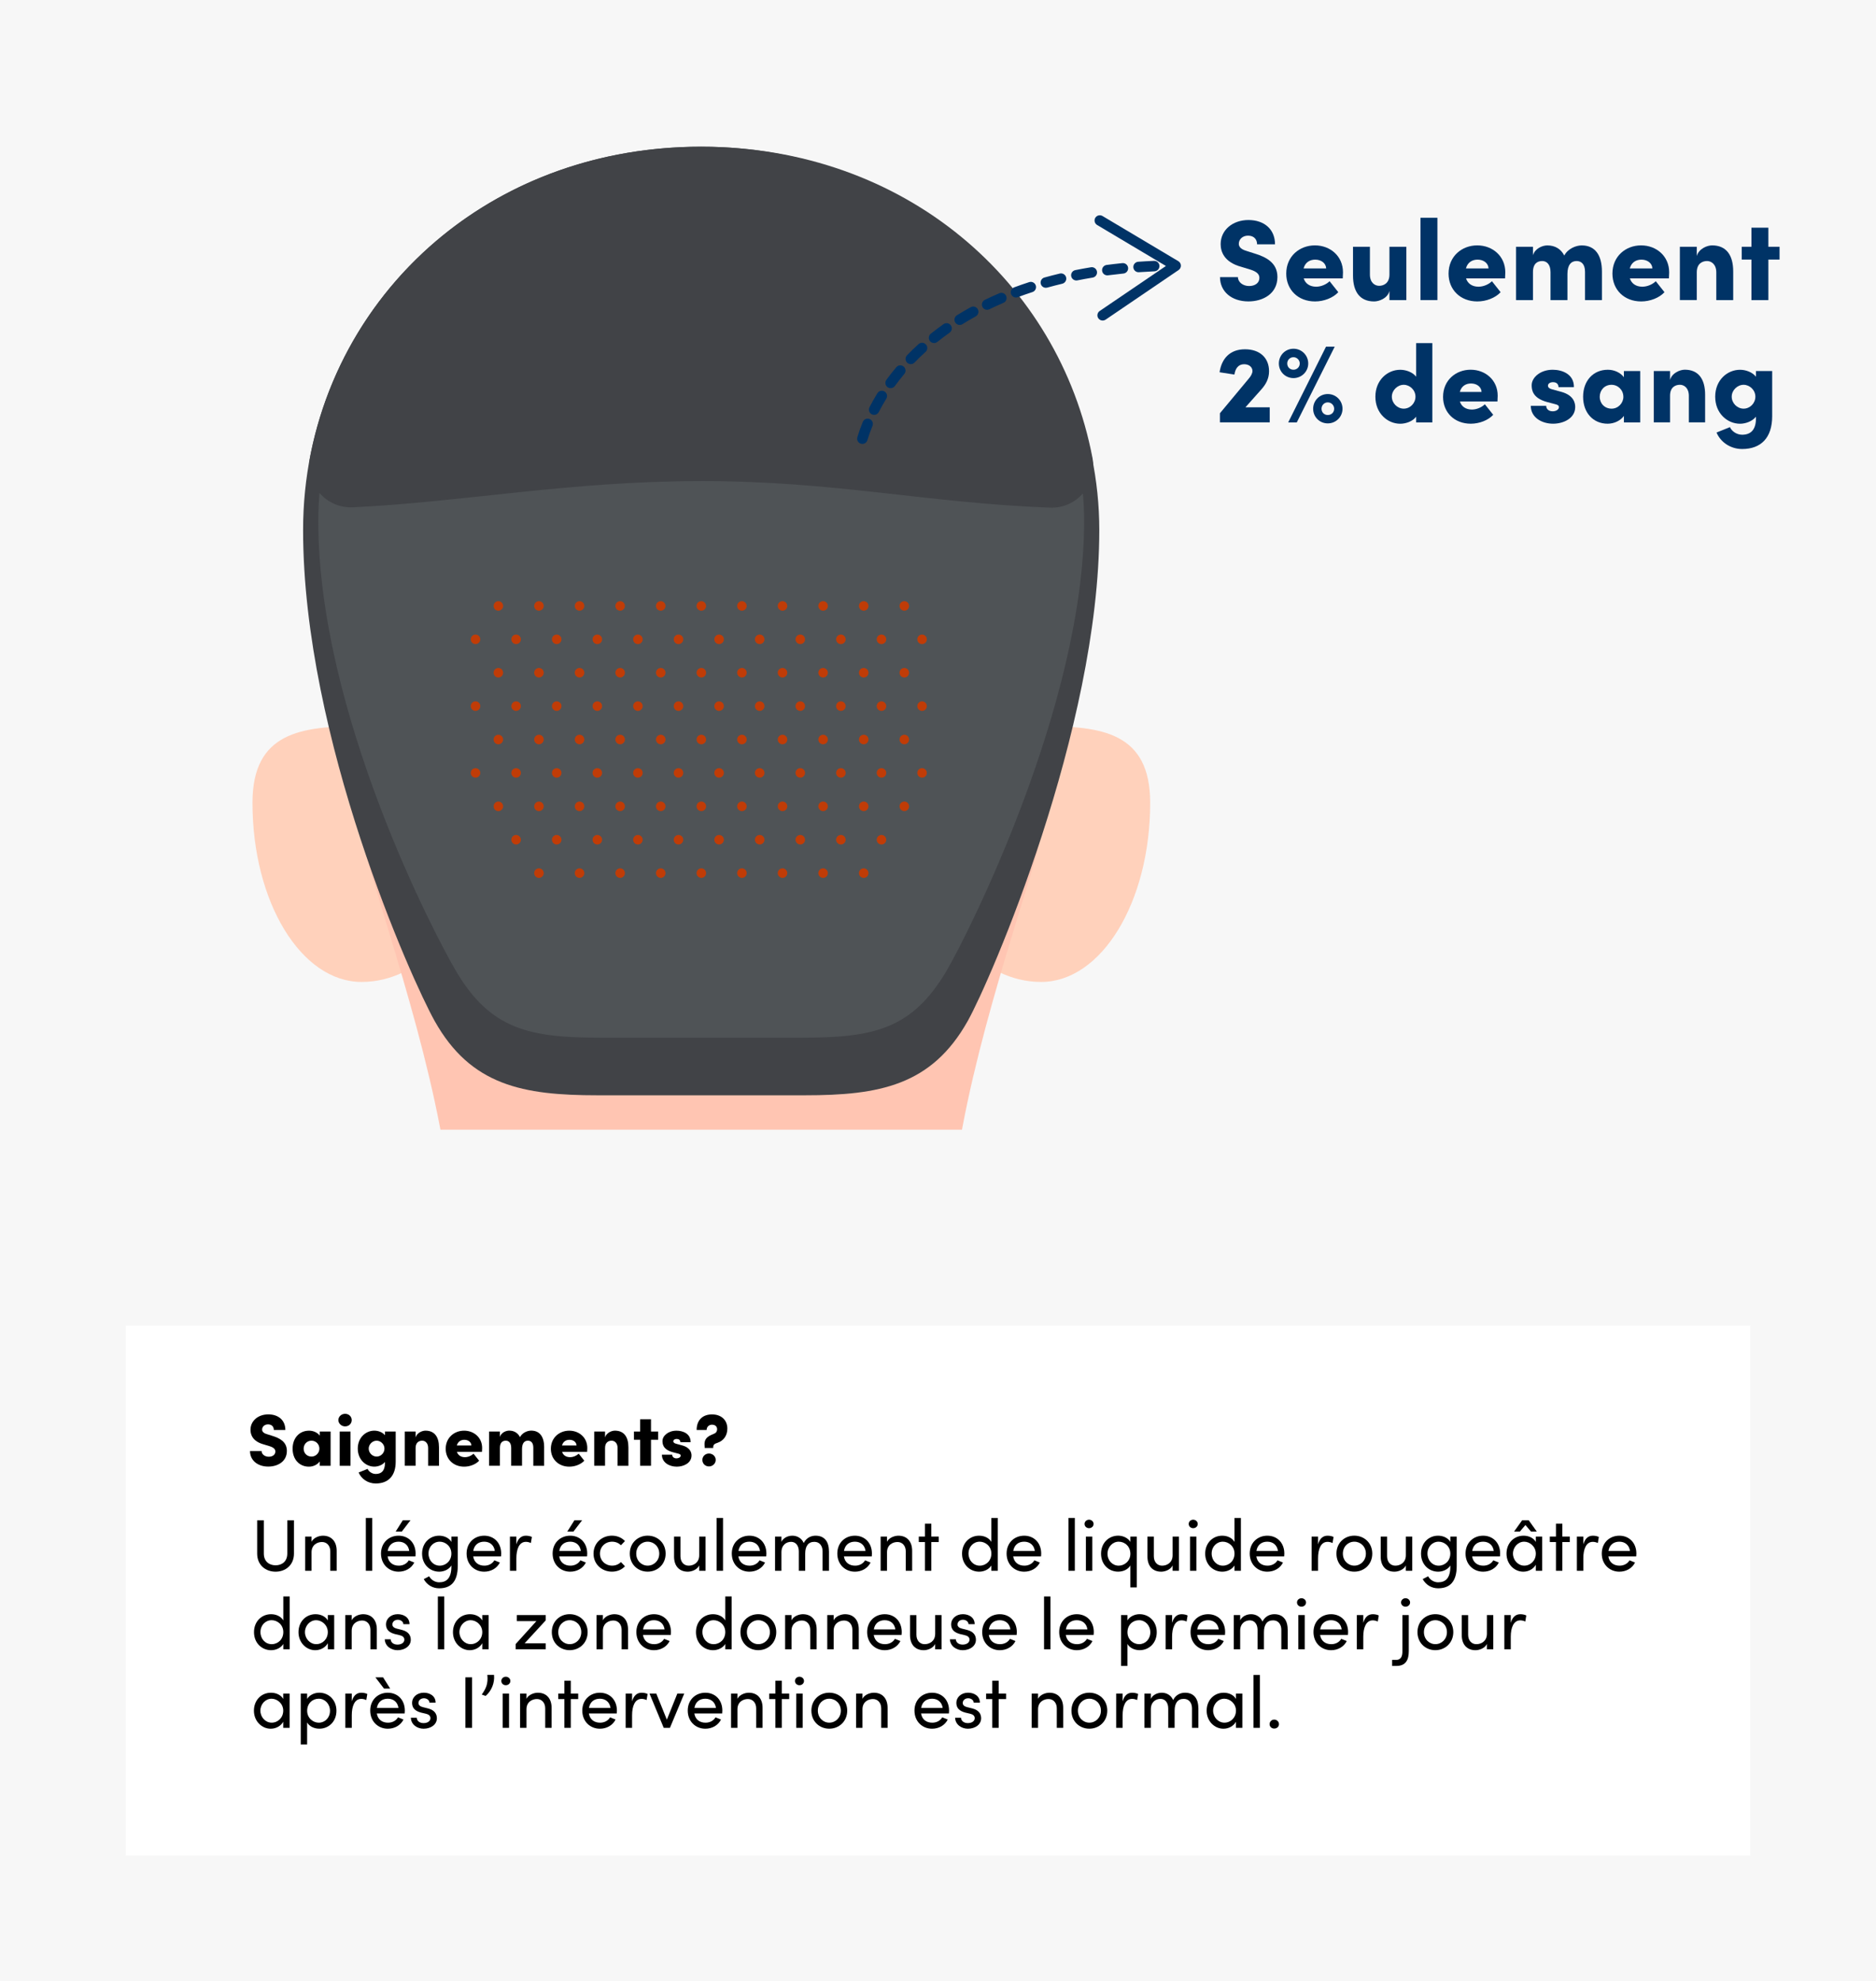 <?xml version="1.0" encoding="UTF-8"?>
<svg xmlns="http://www.w3.org/2000/svg" xmlns:xlink="http://www.w3.org/1999/xlink" id="Layer_2" data-name="Layer 2" viewBox="0 0 716.8 757.08">
  <defs>
    <style>
      .cls-1 {
        clip-path: url(#clippath);
      }

      .cls-2 {
        fill: none;
      }

      .cls-2, .cls-3, .cls-4, .cls-5, .cls-6, .cls-7, .cls-8, .cls-9, .cls-10, .cls-11, .cls-12 {
        stroke-width: 0px;
      }

      .cls-3 {
        fill: #f9bb8f;
      }

      .cls-4 {
        fill: #4f5356;
      }

      .cls-5 {
        fill: #ffc5b2;
      }

      .cls-13 {
        clip-path: url(#clippath-1);
      }

      .cls-6 {
        fill: #000;
      }

      .cls-7 {
        fill: #c03c07;
      }

      .cls-8 {
        fill: #ffd1bb;
      }

      .cls-9 {
        fill: #fff;
      }

      .cls-10 {
        fill: #036;
      }

      .cls-11 {
        fill: #f7f7f7;
      }

      .cls-12 {
        fill: #414347;
      }
    </style>
    <clipPath id="clippath">
      <rect class="cls-2" x="48.76" y="49.87" width="620.64" height="381.8"></rect>
    </clipPath>
    <clipPath id="clippath-1">
      <path class="cls-2" d="M335.59,223.41h-135.24c-14.85,0-26.7,14.21-26.07,31.23.76,20.58,3.77,39.4,9.15,56.37,5.85,18.44,21.03,30.8,38.13,30.8h92.81c17.1,0,32.28-12.36,38.13-30.8,5.38-16.97,8.39-35.79,9.15-56.37.63-17.02-11.22-31.23-26.07-31.23Z"></path>
    </clipPath>
  </defs>
  <g id="Layer_1-2" data-name="Layer 1">
    <rect class="cls-11" width="716.8" height="757.08"></rect>
    <g class="cls-1">
      <g>
        <path class="cls-8" d="M439.47,306.74c0,38.05-18.65,68.46-41.66,68.46s-41.66-21.88-41.66-48.87,18.65-48.87,41.66-48.87,41.66,2.29,41.66,29.28Z"></path>
        <path class="cls-8" d="M96.47,306.74c0,38.05,18.65,68.46,41.66,68.46,23.01,0,41.66-21.88,41.66-48.87s-18.65-48.87-41.66-48.87c-23.01,0-41.66,2.29-41.66,29.28Z"></path>
        <path class="cls-5" d="M409.33,176.84c-7.02-39.62-36.39-67.04-61.69-54.68-32.4,15.82-34.27,56.99-79.67,56.99h0c-45.4,0-48.68-45.46-79.66-56.99-26.78-9.96-54.67,15.06-61.69,54.68-1.85,10.42-2.07,21-1.17,31.51,0,0,4.47,84.91,16.09,124.24,11.62,39.33,31.51,98.11,31.51,143.36v29.61c0,21.45-14.27,40.27-34.92,46.07h0c77.01,57.51,182.67,57.51,259.68,0h0c-20.65-5.8-34.92-24.62-34.92-46.07v-29.61c0-45.25,19.46-104.03,31.41-143.36,11.95-39.33,16.19-124.24,16.19-124.24.9-10.51.68-21.09-1.17-31.51Z"></path>
        <path class="cls-12" d="M267.92,56.05c-88.53.03-152.11,66.71-152.11,146.48s41.71,172.31,50.24,187.54c13.85,24.74,33.85,28.44,62.2,28.44h79.34c28.35,0,48.35-3.71,62.2-28.44,8.53-15.23,50.24-111.22,50.24-187.54s-63.58-146.45-152.11-146.48Z"></path>
        <path class="cls-4" d="M267.92,65.04c-85.15.02-146.3,61.09-146.3,134.14s44.34,157.8,52.54,171.74c13.33,22.65,28.34,25.59,55.61,25.59h76.31c27.27,0,42.28-2.94,55.61-25.59,8.2-13.95,52.54-101.86,52.54-171.74s-61.15-134.12-146.3-134.14Z"></path>
        <path class="cls-12" d="M267.97,183.81c51.27,0,85.43,8.32,133.21,10.17,10.3.4,18.16-8.94,16.23-19.06-12.76-66.96-71.42-118.84-149.49-118.86-78.02.02-136.65,51.83-149.47,118.73-1.96,10.22,6.07,19.55,16.46,19.05,42.4-2.04,82.73-10.02,133.06-10.02Z"></path>
        <path class="cls-3" d="M254.95,173.99c-.13-.14-.25-.27-.38-.4l.14.14c.09.08.17.17.25.27Z"></path>
        <g class="cls-13">
          <g>
            <g>
              <circle class="cls-7" cx="352.31" cy="244.29" r="1.82"></circle>
              <circle class="cls-7" cx="336.8" cy="244.29" r="1.82"></circle>
              <circle class="cls-7" cx="321.29" cy="244.29" r="1.82"></circle>
              <circle class="cls-7" cx="305.78" cy="244.29" r="1.82"></circle>
              <circle class="cls-7" cx="290.27" cy="244.29" r="1.82"></circle>
              <circle class="cls-7" cx="274.76" cy="244.29" r="1.82"></circle>
              <circle class="cls-7" cx="259.25" cy="244.29" r="1.82"></circle>
              <circle class="cls-7" cx="243.74" cy="244.29" r="1.82"></circle>
              <circle class="cls-7" cx="228.23" cy="244.29" r="1.82"></circle>
              <circle class="cls-7" cx="212.71" cy="244.29" r="1.82"></circle>
              <circle class="cls-7" cx="197.2" cy="244.29" r="1.82"></circle>
              <circle class="cls-7" cx="181.69" cy="244.29" r="1.82"></circle>
            </g>
            <g>
              <circle class="cls-7" cx="345.53" cy="257.05" r="1.82"></circle>
              <circle class="cls-7" cx="330.02" cy="257.05" r="1.82"></circle>
              <circle class="cls-7" cx="314.5" cy="257.05" r="1.82"></circle>
              <circle class="cls-7" cx="298.99" cy="257.05" r="1.82"></circle>
              <circle class="cls-7" cx="283.48" cy="257.05" r="1.82"></circle>
              <circle class="cls-7" cx="267.97" cy="257.05" r="1.82"></circle>
              <circle class="cls-7" cx="252.46" cy="257.05" r="1.82"></circle>
              <circle class="cls-7" cx="236.95" cy="257.05" r="1.82"></circle>
              <circle class="cls-7" cx="221.44" cy="257.05" r="1.82"></circle>
              <circle class="cls-7" cx="205.93" cy="257.05" r="1.82"></circle>
              <circle class="cls-7" cx="190.42" cy="257.05" r="1.82"></circle>
            </g>
            <g>
              <circle class="cls-7" cx="345.53" cy="231.53" r="1.82"></circle>
              <circle class="cls-7" cx="330.02" cy="231.53" r="1.82"></circle>
              <circle class="cls-7" cx="314.5" cy="231.53" r="1.82"></circle>
              <circle class="cls-7" cx="298.99" cy="231.53" r="1.82"></circle>
              <circle class="cls-7" cx="283.48" cy="231.53" r="1.82"></circle>
              <circle class="cls-7" cx="267.97" cy="231.53" r="1.82"></circle>
              <circle class="cls-7" cx="252.46" cy="231.53" r="1.82"></circle>
              <circle class="cls-7" cx="236.95" cy="231.53" r="1.82"></circle>
              <circle class="cls-7" cx="221.44" cy="231.53" r="1.82"></circle>
              <circle class="cls-7" cx="205.93" cy="231.53" r="1.82"></circle>
              <circle class="cls-7" cx="190.42" cy="231.53" r="1.82"></circle>
            </g>
            <g>
              <circle class="cls-7" cx="352.31" cy="269.81" r="1.82"></circle>
              <circle class="cls-7" cx="336.8" cy="269.81" r="1.82"></circle>
              <circle class="cls-7" cx="321.29" cy="269.81" r="1.82"></circle>
              <circle class="cls-7" cx="305.78" cy="269.81" r="1.82"></circle>
              <circle class="cls-7" cx="290.27" cy="269.81" r="1.82"></circle>
              <circle class="cls-7" cx="274.76" cy="269.81" r="1.82"></circle>
              <circle class="cls-7" cx="259.25" cy="269.81" r="1.82"></circle>
              <circle class="cls-7" cx="243.74" cy="269.81" r="1.82"></circle>
              <circle class="cls-7" cx="228.23" cy="269.81" r="1.82"></circle>
              <circle class="cls-7" cx="212.71" cy="269.81" r="1.82"></circle>
              <circle class="cls-7" cx="197.2" cy="269.81" r="1.82"></circle>
              <circle class="cls-7" cx="181.69" cy="269.81" r="1.82"></circle>
            </g>
            <g>
              <circle class="cls-7" cx="345.53" cy="282.57" r="1.82"></circle>
              <circle class="cls-7" cx="330.02" cy="282.57" r="1.82"></circle>
              <circle class="cls-7" cx="314.5" cy="282.57" r="1.82"></circle>
              <circle class="cls-7" cx="298.99" cy="282.57" r="1.82"></circle>
              <circle class="cls-7" cx="283.48" cy="282.57" r="1.82"></circle>
              <circle class="cls-7" cx="267.97" cy="282.57" r="1.82"></circle>
              <circle class="cls-7" cx="252.46" cy="282.57" r="1.82"></circle>
              <circle class="cls-7" cx="236.95" cy="282.57" r="1.82"></circle>
              <circle class="cls-7" cx="221.44" cy="282.57" r="1.82"></circle>
              <circle class="cls-7" cx="205.93" cy="282.57" r="1.82"></circle>
              <circle class="cls-7" cx="190.42" cy="282.57" r="1.82"></circle>
            </g>
            <g>
              <circle class="cls-7" cx="352.31" cy="295.33" r="1.82"></circle>
              <circle class="cls-7" cx="336.8" cy="295.33" r="1.82"></circle>
              <circle class="cls-7" cx="321.29" cy="295.33" r="1.82"></circle>
              <circle class="cls-7" cx="305.78" cy="295.33" r="1.82"></circle>
              <circle class="cls-7" cx="290.27" cy="295.33" r="1.82"></circle>
              <circle class="cls-7" cx="274.76" cy="295.33" r="1.82"></circle>
              <circle class="cls-7" cx="259.25" cy="295.33" r="1.82"></circle>
              <circle class="cls-7" cx="243.74" cy="295.33" r="1.82"></circle>
              <circle class="cls-7" cx="228.23" cy="295.33" r="1.82"></circle>
              <circle class="cls-7" cx="212.71" cy="295.33" r="1.82"></circle>
              <circle class="cls-7" cx="197.2" cy="295.33" r="1.82"></circle>
              <circle class="cls-7" cx="181.69" cy="295.33" r="1.82"></circle>
            </g>
            <g>
              <circle class="cls-7" cx="345.53" cy="308.1" r="1.82"></circle>
              <circle class="cls-7" cx="330.02" cy="308.1" r="1.82"></circle>
              <circle class="cls-7" cx="314.5" cy="308.1" r="1.82"></circle>
              <circle class="cls-7" cx="298.99" cy="308.1" r="1.82"></circle>
              <circle class="cls-7" cx="283.48" cy="308.1" r="1.82"></circle>
              <circle class="cls-7" cx="267.97" cy="308.1" r="1.82"></circle>
              <circle class="cls-7" cx="252.46" cy="308.1" r="1.82"></circle>
              <circle class="cls-7" cx="236.95" cy="308.1" r="1.82"></circle>
              <circle class="cls-7" cx="221.44" cy="308.1" r="1.82"></circle>
              <circle class="cls-7" cx="205.93" cy="308.1" r="1.82"></circle>
              <circle class="cls-7" cx="190.42" cy="308.1" r="1.82"></circle>
            </g>
            <g>
              <circle class="cls-7" cx="352.31" cy="320.86" r="1.82"></circle>
              <circle class="cls-7" cx="336.8" cy="320.86" r="1.82"></circle>
              <circle class="cls-7" cx="321.29" cy="320.86" r="1.82"></circle>
              <circle class="cls-7" cx="305.78" cy="320.86" r="1.82"></circle>
              <circle class="cls-7" cx="290.27" cy="320.86" r="1.82"></circle>
              <circle class="cls-7" cx="274.76" cy="320.86" r="1.82"></circle>
              <circle class="cls-7" cx="259.25" cy="320.86" r="1.82"></circle>
              <circle class="cls-7" cx="243.74" cy="320.86" r="1.82"></circle>
              <circle class="cls-7" cx="228.23" cy="320.86" r="1.82"></circle>
              <circle class="cls-7" cx="212.71" cy="320.86" r="1.82"></circle>
              <circle class="cls-7" cx="197.2" cy="320.86" r="1.82"></circle>
              <circle class="cls-7" cx="181.69" cy="320.86" r="1.82"></circle>
            </g>
            <g>
              <circle class="cls-7" cx="345.53" cy="333.62" r="1.82"></circle>
              <circle class="cls-7" cx="330.02" cy="333.62" r="1.82"></circle>
              <circle class="cls-7" cx="314.5" cy="333.62" r="1.82"></circle>
              <circle class="cls-7" cx="298.99" cy="333.62" r="1.82"></circle>
              <circle class="cls-7" cx="283.48" cy="333.62" r="1.82"></circle>
              <circle class="cls-7" cx="267.97" cy="333.62" r="1.82"></circle>
              <circle class="cls-7" cx="252.46" cy="333.62" r="1.82"></circle>
              <circle class="cls-7" cx="236.95" cy="333.62" r="1.82"></circle>
              <circle class="cls-7" cx="221.44" cy="333.62" r="1.82"></circle>
              <circle class="cls-7" cx="205.93" cy="333.62" r="1.82"></circle>
              <circle class="cls-7" cx="190.42" cy="333.62" r="1.82"></circle>
            </g>
          </g>
        </g>
      </g>
    </g>
    <rect class="cls-9" x="48.08" y="506.48" width="620.64" height="202.52"></rect>
    <g>
      <path class="cls-6" d="M95.55,554.44h4.4c0,1.23,1.23,2.18,2.74,2.18,1.43,0,2.52-.73,2.52-1.99,0-.76-.42-1.46-2.13-2.02l-2.3-.7c-4.26-1.15-5.07-3.75-5.07-5.57,0-3.47,2.97-5.91,6.8-5.91s6.52,2.21,6.52,5.96h-4.4c0-1.15-.7-2.13-2.21-2.13-1.37,0-2.27.92-2.27,1.99,0,.39.11,1.26,1.9,1.76l2.02.64c2.74.84,5.54,2.24,5.54,5.74,0,4.14-3.58,5.99-7.11,5.99-4.12,0-6.97-2.41-6.97-5.96Z"></path>
      <path class="cls-6" d="M122.18,546.99h4.14v13.08h-4.14v-1.65c-.9,1.23-2.49,1.99-4.14,1.99-3.67,0-6.24-2.77-6.24-6.86s2.58-6.89,6.3-6.89c1.6,0,3.19.7,4.09,1.9v-1.57ZM122.04,553.54c0-1.71-1.34-3.05-3.02-3.05-1.76,0-3,1.37-3,3.05s1.23,3.02,3.02,3.02c1.68,0,3-1.43,3-3.02Z"></path>
      <path class="cls-6" d="M129.29,542.62c0-1.37,1.18-2.41,2.58-2.41s2.52,1.04,2.52,2.41-1.12,2.41-2.52,2.41-2.58-1.09-2.58-2.41ZM129.79,560.07v-13.08h4.14v13.08h-4.14Z"></path>
      <path class="cls-6" d="M147.07,546.99h4.12v11.51c0,5.54-2.91,8.34-7.64,8.34-2.97,0-5.49-1.74-6.52-4.2l3.42-1.37c.48,1.06,1.74,1.93,3.11,1.93,2.16,0,3.53-1.2,3.53-4.2v-.39c-.98,1.23-2.72,1.79-4.06,1.79-3.25,0-6.33-2.66-6.33-6.89s3.08-6.86,6.33-6.86c1.34,0,3.08.53,4.06,1.76v-1.43ZM146.9,553.51c0-1.68-1.43-3.02-3-3.02s-3.02,1.37-3.02,3.02,1.4,3.05,3.02,3.05,3-1.37,3-3.05Z"></path>
      <path class="cls-6" d="M167.73,553.04v7.03h-4.14v-6.78c0-2.02-1.23-2.8-2.27-2.8-1.12,0-2.52.59-2.52,2.77v6.8h-4.14v-13.08h4.14v2.27c.5-1.79,2.55-2.6,3.75-2.6,3.47,0,5.18,2.38,5.18,6.38Z"></path>
      <path class="cls-6" d="M184.17,554.75h-9.58c.39,1.26,1.48,2.04,3.05,2.04,1.23,0,2.49-.56,3.3-1.34l2.13,2.69c-1.29,1.4-3.53,2.27-5.71,2.27-4.14,0-7.06-2.86-7.06-6.83,0-4.26,3.28-6.92,7.03-6.92s6.89,2.63,6.89,6.61c0,.36-.03.84-.06,1.48ZM180.11,552.31c-.06-1.29-1.2-2.16-2.69-2.16-1.23,0-2.44.59-2.86,2.16h5.54Z"></path>
      <path class="cls-6" d="M207.91,553.04v7.03h-4.14v-6.92c0-2.02-1.01-2.66-2.07-2.66-1.29,0-2.24.9-2.24,3.19v6.38h-4.14v-6.83c0-2.02-1.01-2.74-2.04-2.74-1.12,0-2.27.56-2.27,2.74v6.83h-4.14v-13.08h4.14v2.07c.5-1.65,2.3-2.41,3.53-2.41,1.93,0,3.36.92,4.14,2.49.9-1.74,2.91-2.49,4.28-2.49,3.28,0,4.96,2.38,4.96,6.38Z"></path>
      <path class="cls-6" d="M224.35,554.75h-9.58c.39,1.26,1.48,2.04,3.05,2.04,1.23,0,2.49-.56,3.3-1.34l2.13,2.69c-1.29,1.4-3.53,2.27-5.71,2.27-4.14,0-7.06-2.86-7.06-6.83,0-4.26,3.28-6.92,7.03-6.92s6.89,2.63,6.89,6.61c0,.36-.03.84-.06,1.48ZM220.29,552.31c-.06-1.29-1.2-2.16-2.69-2.16-1.23,0-2.44.59-2.86,2.16h5.54Z"></path>
      <path class="cls-6" d="M240.11,553.04v7.03h-4.14v-6.78c0-2.02-1.23-2.8-2.27-2.8-1.12,0-2.52.59-2.52,2.77v6.8h-4.14v-13.08h4.14v2.27c.5-1.79,2.55-2.6,3.75-2.6,3.47,0,5.18,2.38,5.18,6.38Z"></path>
      <path class="cls-6" d="M251.48,546.99v3.14h-2.74v9.94h-4.14v-9.94h-2.38v-3.14h2.38v-4.68h4.14v4.68h2.74Z"></path>
      <path class="cls-6" d="M252.91,555.84h3.92c0,.64.48,1.4,1.65,1.4.87,0,1.6-.45,1.6-1.06,0-.42-.31-.62-1.29-.84l-1.71-.45c-3.84-1.04-3.95-3.22-3.95-4.31,0-1.93,2.18-3.92,5.35-3.92,2.46,0,5.46,1.15,5.4,4.42h-3.92c0-.84-.59-1.26-1.4-1.26-.7,0-1.29.34-1.29.9,0,.5.45.78,1.12.95l2.27.62c3.28.9,3.56,2.97,3.56,3.86,0,2.88-3,4.26-5.63,4.26-2.91,0-5.68-1.6-5.68-4.56Z"></path>
      <path class="cls-6" d="M269.26,553.26v-.36c-.25-1.99,0-3.56,2.58-4.65l1.04-.45c.95-.36,1.12-1.2,1.12-1.68,0-1.12-.81-1.74-1.99-1.74-1.04,0-2.02.78-2.02,2.02h-3.81c0-3.95,2.46-5.96,5.88-5.96s5.85,2.07,5.85,5.43c0,2.72-1.48,4.62-3.64,5.38-1.04.36-1.76.62-1.76,1.68v.34h-3.25ZM268.37,557.83c0-1.4,1.15-2.44,2.52-2.44s2.58,1.04,2.58,2.44-1.18,2.49-2.58,2.49-2.52-1.04-2.52-2.49Z"></path>
    </g>
    <g>
      <path class="cls-10" d="M466.15,105.89h6.85c0,1.92,1.92,3.4,4.27,3.4,2.23,0,3.93-1.13,3.93-3.1,0-1.18-.65-2.27-3.32-3.14l-3.58-1.09c-6.63-1.79-7.9-5.85-7.9-8.68,0-5.41,4.62-9.21,10.6-9.21s10.17,3.45,10.17,9.29h-6.85c0-1.79-1.09-3.32-3.45-3.32-2.14,0-3.53,1.44-3.53,3.1,0,.61.17,1.96,2.97,2.75l3.14,1c4.28,1.31,8.64,3.49,8.64,8.94,0,6.46-5.58,9.34-11.08,9.34-6.41,0-10.86-3.75-10.86-9.29Z"></path>
      <path class="cls-10" d="M513.05,106.37h-14.92c.61,1.96,2.31,3.18,4.75,3.18,1.92,0,3.88-.87,5.15-2.09l3.32,4.19c-2.01,2.18-5.5,3.53-8.9,3.53-6.46,0-10.99-4.45-10.99-10.64,0-6.63,5.1-10.78,10.95-10.78s10.73,4.1,10.73,10.3c0,.57-.04,1.31-.09,2.31ZM506.72,102.57c-.09-2.01-1.88-3.36-4.19-3.36-1.92,0-3.8.92-4.45,3.36h8.64Z"></path>
      <path class="cls-10" d="M530.89,94.29h6.46v20.37h-6.46v-3.49c-.7,2.84-3.97,4.01-5.85,4.01-5.41,0-8.07-3.66-8.07-9.9v-10.99h6.46v10.6c0,3.14,1.88,4.32,3.53,4.32s3.93-.92,3.93-4.32v-10.6Z"></path>
      <path class="cls-10" d="M542.76,114.66v-31.45h6.46v31.45h-6.46Z"></path>
      <path class="cls-10" d="M575.08,106.37h-14.92c.61,1.96,2.31,3.18,4.75,3.18,1.92,0,3.88-.87,5.15-2.09l3.31,4.19c-2.01,2.18-5.5,3.53-8.9,3.53-6.46,0-10.99-4.45-10.99-10.64,0-6.63,5.1-10.78,10.95-10.78s10.73,4.1,10.73,10.3c0,.57-.04,1.31-.09,2.31ZM568.76,102.57c-.09-2.01-1.88-3.36-4.19-3.36-1.92,0-3.8.92-4.45,3.36h8.64Z"></path>
      <path class="cls-10" d="M612.08,103.71v10.95h-6.46v-10.78c0-3.14-1.57-4.14-3.23-4.14-2.01,0-3.49,1.4-3.49,4.97v9.95h-6.46v-10.64c0-3.14-1.57-4.28-3.18-4.28-1.74,0-3.53.87-3.53,4.28v10.64h-6.46v-20.37h6.46v3.23c.79-2.57,3.58-3.75,5.5-3.75,3.01,0,5.24,1.44,6.46,3.88,1.4-2.7,4.54-3.88,6.67-3.88,5.1,0,7.72,3.71,7.72,9.95Z"></path>
      <path class="cls-10" d="M637.68,106.37h-14.92c.61,1.96,2.31,3.18,4.75,3.18,1.92,0,3.88-.87,5.15-2.09l3.32,4.19c-2.01,2.18-5.5,3.53-8.9,3.53-6.46,0-10.99-4.45-10.99-10.64,0-6.63,5.1-10.78,10.95-10.78s10.73,4.1,10.73,10.3c0,.57-.04,1.31-.09,2.31ZM631.36,102.57c-.09-2.01-1.88-3.36-4.19-3.36-1.92,0-3.79.92-4.45,3.36h8.64Z"></path>
      <path class="cls-10" d="M662.24,103.71v10.95h-6.46v-10.56c0-3.14-1.92-4.36-3.53-4.36-1.75,0-3.93.92-3.93,4.32v10.6h-6.46v-20.37h6.46v3.53c.79-2.79,3.97-4.06,5.85-4.06,5.41,0,8.07,3.71,8.07,9.95Z"></path>
      <path class="cls-10" d="M679.95,94.29v4.89h-4.28v15.49h-6.46v-15.49h-3.71v-4.89h3.71v-7.29h6.46v7.29h4.28Z"></path>
      <path class="cls-10" d="M475.87,155.64h9.28v5.75h-19.03v-3.49l10.92-13.11c.97-1.09,1.51-2.18,1.51-3.02,0-1.51-1.3-2.6-3.19-2.6-2.18,0-3.36,1.6-3.7,3.95l-5.67-.88c.76-5.17,3.91-8.78,9.7-8.78s9.2,3.36,9.2,8.4c0,2.81-1.22,5-2.94,6.93l-6.09,6.85Z"></path>
      <path class="cls-10" d="M488.64,138.88c0-3.11,2.44-5.63,5.59-5.63s5.63,2.52,5.63,5.63-2.52,5.59-5.63,5.59-5.59-2.44-5.59-5.59ZM496.62,138.88c0-1.3-1.09-2.39-2.39-2.39-1.39,0-2.39,1.09-2.39,2.39,0,1.39,1.01,2.39,2.39,2.39,1.3,0,2.39-1.01,2.39-2.39ZM492.21,161.4l14.45-28.94h3.32l-14.49,28.94h-3.28ZM501.74,156.19c0-3.11,2.44-5.63,5.59-5.63s5.63,2.52,5.63,5.63-2.52,5.59-5.63,5.59-5.59-2.44-5.59-5.59ZM509.77,156.19c0-1.34-1.09-2.44-2.44-2.44s-2.39,1.09-2.39,2.44,1.01,2.39,2.39,2.39,2.44-1.01,2.44-2.39Z"></path>
      <path class="cls-10" d="M541.1,131.11h6.18v30.29h-6.18v-2.18c-1.43,1.89-4.07,2.69-6.09,2.69-4.87,0-9.49-3.99-9.49-10.33s4.62-10.29,9.49-10.29c2.02,0,4.66.8,6.09,2.65v-12.81ZM540.84,151.57c0-2.52-2.14-4.54-4.49-4.54s-4.54,2.06-4.54,4.54,2.1,4.58,4.54,4.58,4.49-2.06,4.49-4.58Z"></path>
      <path class="cls-10" d="M572.18,153.42h-14.37c.59,1.89,2.23,3.07,4.58,3.07,1.85,0,3.74-.84,4.96-2.02l3.19,4.03c-1.93,2.1-5.29,3.4-8.57,3.4-6.22,0-10.59-4.28-10.59-10.25,0-6.39,4.92-10.38,10.54-10.38s10.33,3.95,10.33,9.91c0,.55-.04,1.26-.08,2.23ZM566.09,149.76c-.08-1.93-1.81-3.23-4.03-3.23-1.85,0-3.65.88-4.28,3.23h8.32Z"></path>
      <path class="cls-10" d="M584.9,155.06h5.88c0,.97.71,2.1,2.48,2.1,1.3,0,2.39-.67,2.39-1.6,0-.63-.46-.92-1.93-1.26l-2.56-.67c-5.75-1.55-5.92-4.83-5.92-6.47,0-2.9,3.28-5.88,8.02-5.88,3.7,0,8.19,1.72,8.11,6.64h-5.88c0-1.26-.88-1.89-2.1-1.89-1.05,0-1.93.5-1.93,1.34,0,.76.67,1.18,1.68,1.43l3.4.92c4.92,1.34,5.33,4.45,5.33,5.8,0,4.33-4.5,6.38-8.44,6.38-4.37,0-8.53-2.39-8.53-6.85Z"></path>
      <path class="cls-10" d="M620.48,141.78h6.22v19.62h-6.22v-2.48c-1.34,1.85-3.74,2.98-6.22,2.98-5.5,0-9.37-4.16-9.37-10.29s3.87-10.33,9.45-10.33c2.39,0,4.79,1.05,6.13,2.86v-2.35ZM620.27,151.61c0-2.56-2.02-4.58-4.54-4.58-2.65,0-4.49,2.06-4.49,4.58s1.85,4.54,4.54,4.54c2.52,0,4.5-2.14,4.5-4.54Z"></path>
      <path class="cls-10" d="M651.51,150.85v10.54h-6.22v-10.17c0-3.02-1.85-4.2-3.4-4.2-1.68,0-3.78.88-3.78,4.16v10.21h-6.22v-19.62h6.22v3.4c.76-2.69,3.82-3.91,5.63-3.91,5.21,0,7.77,3.57,7.77,9.58Z"></path>
      <path class="cls-10" d="M670.96,141.78h6.17v17.27c0,8.32-4.37,12.52-11.47,12.52-4.45,0-8.23-2.6-9.79-6.3l5.12-2.06c.71,1.6,2.6,2.9,4.66,2.9,3.23,0,5.29-1.81,5.29-6.3v-.59c-1.47,1.85-4.08,2.69-6.09,2.69-4.87,0-9.49-3.99-9.49-10.33s4.62-10.29,9.49-10.29c2.02,0,4.62.8,6.09,2.65v-2.14ZM670.71,151.57c0-2.52-2.14-4.54-4.5-4.54s-4.54,2.06-4.54,4.54,2.1,4.58,4.54,4.58,4.5-2.06,4.5-4.58Z"></path>
    </g>
    <g>
      <path class="cls-6" d="M98.26,593.62v-12.71h2.55v12.71c0,3.05,2.07,4.48,4.48,4.48s4.48-1.43,4.48-4.48v-12.71h2.55v12.71c0,4.4-3.22,6.92-7.03,6.92s-7.03-2.52-7.03-6.92Z"></path>
      <path class="cls-6" d="M128.64,592.64v7.56h-2.44v-7.42c0-2.18-1.34-3.58-3.16-3.58s-4,1.09-4,3.92v7.08h-2.44v-13.08h2.44v1.99c.78-1.6,2.91-2.32,4.34-2.32,3.25,0,5.29,2.18,5.26,5.85Z"></path>
      <path class="cls-6" d="M139.78,600.2v-20.19h2.44v20.19h-2.44Z"></path>
      <path class="cls-6" d="M158.74,594.71h-10.64c.36,2.32,2.04,3.53,4.28,3.53,1.6,0,3.05-.73,3.81-2.04l2.1.84c-1.12,2.27-3.47,3.5-5.99,3.5-3.72,0-6.72-2.77-6.72-6.92s3-6.83,6.72-6.83,6.5,2.69,6.5,6.83c0,.36-.03.73-.06,1.09ZM156.36,592.61c-.31-2.24-1.9-3.53-4.06-3.53s-3.78,1.18-4.17,3.53h8.23ZM156.83,580.9l-3.3,4.31h-2.35l2.72-4.31h2.94Z"></path>
      <path class="cls-6" d="M172.46,587.12h2.44v11.26c0,6.19-2.8,8.51-7.11,8.51-2.38,0-4.59-1.2-5.88-3.5l2.07-1.09c.81,1.48,2.35,2.3,3.81,2.3,2.88,0,4.68-1.62,4.68-6.05v-.39c-.87,1.48-2.77,2.38-4.65,2.38-3.58,0-6.55-2.77-6.55-6.89s2.94-6.86,6.52-6.86c1.96,0,3.81.87,4.68,2.38v-2.04ZM172.46,593.62c0-2.83-2.3-4.54-4.45-4.54-2.38,0-4.28,1.9-4.28,4.54s1.9,4.62,4.28,4.62,4.45-1.82,4.45-4.62Z"></path>
      <path class="cls-6" d="M191.44,594.71h-10.64c.36,2.32,2.04,3.53,4.28,3.53,1.6,0,3.05-.73,3.81-2.04l2.1.84c-1.12,2.27-3.47,3.5-5.99,3.5-3.72,0-6.72-2.77-6.72-6.92s3-6.83,6.72-6.83,6.5,2.69,6.5,6.83c0,.36-.03.73-.06,1.09ZM189.06,592.61c-.31-2.24-1.9-3.53-4.06-3.53s-3.78,1.18-4.17,3.53h8.23Z"></path>
      <path class="cls-6" d="M203.23,587.29l-.39,2.3c-.7-.34-1.4-.45-1.9-.45-2.6,0-3.64,2.83-3.64,6.27v4.79h-2.46v-13.08h2.46v2.97c.67-2.3,1.93-3.3,3.67-3.3.92,0,1.88.25,2.27.5Z"></path>
      <path class="cls-6" d="M224.31,594.71h-10.64c.36,2.32,2.04,3.53,4.28,3.53,1.6,0,3.05-.73,3.81-2.04l2.1.84c-1.12,2.27-3.47,3.5-5.99,3.5-3.72,0-6.72-2.77-6.72-6.92s3-6.83,6.72-6.83,6.5,2.69,6.5,6.83c0,.36-.03.73-.06,1.09ZM221.93,592.61c-.31-2.24-1.9-3.53-4.06-3.53s-3.78,1.18-4.17,3.53h8.23ZM222.41,580.9l-3.3,4.31h-2.35l2.72-4.31h2.94Z"></path>
      <path class="cls-6" d="M226.78,593.64c0-4.14,3.28-6.86,7.03-6.86,2.04,0,3.84.81,4.98,2.07l-1.54,1.6c-.81-.84-1.99-1.37-3.36-1.37-2.58,0-4.65,1.88-4.65,4.56s2.07,4.59,4.65,4.59c1.37,0,2.55-.53,3.36-1.37l1.54,1.6c-1.15,1.29-2.94,2.07-4.98,2.07-3.75,0-7.03-2.74-7.03-6.89Z"></path>
      <path class="cls-6" d="M240.64,593.64c0-4.14,3.11-6.86,6.83-6.86s6.86,2.72,6.86,6.86-3.14,6.89-6.86,6.89-6.83-2.74-6.83-6.89ZM251.89,593.64c0-2.69-2.02-4.56-4.42-4.56s-4.37,1.88-4.37,4.56,1.99,4.59,4.37,4.59,4.42-1.88,4.42-4.59Z"></path>
      <path class="cls-6" d="M267.15,587.12h2.44v13.08h-2.44v-2.04c-.78,1.65-2.88,2.38-4.34,2.38-3.28,0-5.29-2.18-5.26-5.85v-7.56h2.44v7.5c0,2.21,1.32,3.61,3.14,3.61s4-1.09,4.03-3.92v-7.2Z"></path>
      <path class="cls-6" d="M273.82,600.2v-20.19h2.44v20.19h-2.44Z"></path>
      <path class="cls-6" d="M292.77,594.71h-10.64c.36,2.32,2.04,3.53,4.28,3.53,1.6,0,3.05-.73,3.81-2.04l2.1.84c-1.12,2.27-3.47,3.5-5.99,3.5-3.72,0-6.72-2.77-6.72-6.92s3-6.83,6.72-6.83,6.5,2.69,6.5,6.83c0,.36-.03.73-.06,1.09ZM290.39,592.61c-.31-2.24-1.9-3.53-4.06-3.53s-3.78,1.18-4.17,3.53h8.23Z"></path>
      <path class="cls-6" d="M316.74,592.64v7.56h-2.44v-7.42c0-2.18-1.21-3.64-3.11-3.64-2.32-.03-3.53,1.6-3.53,4.51v6.55h-2.44v-7.42c0-2.21-1.2-3.64-2.94-3.64-1.85,0-3.7,1.2-3.7,3.98v7.08h-2.44v-13.08h2.44v2.02c.64-1.43,2.35-2.35,4.2-2.35s3.56,1.01,4.31,2.8c1.2-2.35,3.25-2.8,4.56-2.8,3.28,0,5.07,2.18,5.07,5.85Z"></path>
      <path class="cls-6" d="M333.09,594.71h-10.64c.36,2.32,2.04,3.53,4.28,3.53,1.6,0,3.05-.73,3.81-2.04l2.1.84c-1.12,2.27-3.47,3.5-5.99,3.5-3.72,0-6.72-2.77-6.72-6.92s3-6.83,6.72-6.83,6.5,2.69,6.5,6.83c0,.36-.03.73-.06,1.09ZM330.71,592.61c-.31-2.24-1.9-3.53-4.06-3.53s-3.78,1.18-4.17,3.53h8.23Z"></path>
      <path class="cls-6" d="M348.52,592.64v7.56h-2.44v-7.42c0-2.18-1.34-3.58-3.16-3.58s-4,1.09-4,3.92v7.08h-2.44v-13.08h2.44v1.99c.78-1.6,2.91-2.32,4.34-2.32,3.25,0,5.29,2.18,5.26,5.85Z"></path>
      <path class="cls-6" d="M358.68,587.12v2.1h-2.83v10.98h-2.44v-10.98h-2.35v-2.1h2.35v-4.93h2.44v4.93h2.83Z"></path>
      <path class="cls-6" d="M378.79,580.01h2.44v20.19h-2.44v-2.04c-.87,1.48-2.77,2.38-4.65,2.38-3.58,0-6.55-2.77-6.55-6.89s2.94-6.86,6.52-6.86c1.96,0,3.81.84,4.68,2.38v-9.16ZM378.79,593.62c0-2.83-2.3-4.54-4.45-4.54-2.38,0-4.28,1.9-4.28,4.54s1.9,4.62,4.28,4.62,4.45-1.82,4.45-4.62Z"></path>
      <path class="cls-6" d="M397.77,594.71h-10.64c.36,2.32,2.04,3.53,4.28,3.53,1.6,0,3.05-.73,3.81-2.04l2.1.84c-1.12,2.27-3.47,3.5-5.99,3.5-3.72,0-6.72-2.77-6.72-6.92s3-6.83,6.72-6.83,6.5,2.69,6.5,6.83c0,.36-.03.73-.06,1.09ZM395.39,592.61c-.31-2.24-1.9-3.53-4.06-3.53s-3.78,1.18-4.17,3.53h8.23Z"></path>
      <path class="cls-6" d="M408.24,600.2v-20.19h2.44v20.19h-2.44Z"></path>
      <path class="cls-6" d="M414.4,582.3c0-.92.78-1.62,1.71-1.62s1.74.7,1.74,1.62-.78,1.62-1.74,1.62-1.71-.7-1.71-1.62ZM414.91,600.2v-13.08h2.44v13.08h-2.44Z"></path>
      <path class="cls-6" d="M431.9,587.12h2.44v19.43h-2.44v-8.4c-.87,1.54-2.72,2.38-4.68,2.38-3.58,0-6.52-2.72-6.52-6.86s2.97-6.89,6.55-6.89c1.88,0,3.78.9,4.65,2.38v-2.04ZM431.9,593.7c0-2.8-2.1-4.62-4.45-4.62s-4.28,2.02-4.28,4.62,1.9,4.54,4.28,4.54c2.16,0,4.45-1.71,4.45-4.54Z"></path>
      <path class="cls-6" d="M448.03,587.12h2.44v13.08h-2.44v-2.04c-.78,1.65-2.88,2.38-4.34,2.38-3.28,0-5.29-2.18-5.26-5.85v-7.56h2.44v7.5c0,2.21,1.32,3.61,3.14,3.61s4-1.09,4.03-3.92v-7.2Z"></path>
      <path class="cls-6" d="M454.19,582.3c0-.92.78-1.62,1.71-1.62s1.74.7,1.74,1.62-.78,1.62-1.74,1.62-1.71-.7-1.71-1.62ZM454.69,600.2v-13.08h2.44v13.08h-2.44Z"></path>
      <path class="cls-6" d="M471.69,580.01h2.44v20.19h-2.44v-2.04c-.87,1.48-2.77,2.38-4.65,2.38-3.58,0-6.55-2.77-6.55-6.89s2.94-6.86,6.52-6.86c1.96,0,3.81.84,4.68,2.38v-9.16ZM471.69,593.62c0-2.83-2.3-4.54-4.45-4.54-2.38,0-4.28,1.9-4.28,4.54s1.9,4.62,4.28,4.62,4.45-1.82,4.45-4.62Z"></path>
      <path class="cls-6" d="M490.67,594.71h-10.64c.36,2.32,2.04,3.53,4.28,3.53,1.6,0,3.05-.73,3.81-2.04l2.1.84c-1.12,2.27-3.47,3.5-5.99,3.5-3.72,0-6.72-2.77-6.72-6.92s3-6.83,6.72-6.83,6.5,2.69,6.5,6.83c0,.36-.03.73-.06,1.09ZM488.29,592.61c-.31-2.24-1.9-3.53-4.06-3.53s-3.78,1.18-4.17,3.53h8.23Z"></path>
      <path class="cls-6" d="M509.54,587.29l-.39,2.3c-.7-.34-1.4-.45-1.9-.45-2.6,0-3.64,2.83-3.64,6.27v4.79h-2.46v-13.08h2.46v2.97c.67-2.3,1.93-3.3,3.67-3.3.92,0,1.88.25,2.27.5Z"></path>
      <path class="cls-6" d="M510.64,593.64c0-4.14,3.11-6.86,6.83-6.86s6.86,2.72,6.86,6.86-3.14,6.89-6.86,6.89-6.83-2.74-6.83-6.89ZM521.89,593.64c0-2.69-2.02-4.56-4.42-4.56s-4.37,1.88-4.37,4.56,1.99,4.59,4.37,4.59,4.42-1.88,4.42-4.59Z"></path>
      <path class="cls-6" d="M537.15,587.12h2.44v13.08h-2.44v-2.04c-.78,1.65-2.88,2.38-4.34,2.38-3.28,0-5.29-2.18-5.26-5.85v-7.56h2.44v7.5c0,2.21,1.32,3.61,3.14,3.61s4-1.09,4.03-3.92v-7.2Z"></path>
      <path class="cls-6" d="M554.15,587.12h2.44v11.26c0,6.19-2.8,8.51-7.11,8.51-2.38,0-4.59-1.2-5.88-3.5l2.07-1.09c.81,1.48,2.35,2.3,3.81,2.3,2.88,0,4.68-1.62,4.68-6.05v-.39c-.87,1.48-2.77,2.38-4.65,2.38-3.58,0-6.55-2.77-6.55-6.89s2.94-6.86,6.52-6.86c1.96,0,3.81.87,4.68,2.38v-2.04ZM554.15,593.62c0-2.83-2.3-4.54-4.45-4.54-2.38,0-4.28,1.9-4.28,4.54s1.9,4.62,4.28,4.62,4.45-1.82,4.45-4.62Z"></path>
      <path class="cls-6" d="M573.13,594.71h-10.64c.36,2.32,2.04,3.53,4.28,3.53,1.6,0,3.05-.73,3.81-2.04l2.1.84c-1.12,2.27-3.47,3.5-5.99,3.5-3.72,0-6.72-2.77-6.72-6.92s3-6.83,6.72-6.83,6.5,2.69,6.5,6.83c0,.36-.03.73-.06,1.09ZM570.75,592.61c-.31-2.24-1.9-3.53-4.06-3.53s-3.78,1.18-4.17,3.53h8.23Z"></path>
      <path class="cls-6" d="M586.82,587.12h2.44v13.08h-2.44v-2.32c-.87,1.57-2.69,2.66-4.79,2.66-3.42,0-6.41-2.88-6.41-6.89s2.83-6.86,6.52-6.86c1.96,0,3.81.84,4.68,2.38v-2.04ZM586.82,593.64c0-2.69-2.27-4.56-4.45-4.56-2.38,0-4.28,2.1-4.28,4.56s1.9,4.59,4.31,4.59,4.42-1.93,4.42-4.59ZM582.85,582.72l-2.13,2.49h-2.21l3.08-4.31h2.52l3.08,4.31h-2.21l-2.13-2.49Z"></path>
      <path class="cls-6" d="M599.79,587.12v2.1h-2.83v10.98h-2.44v-10.98h-2.35v-2.1h2.35v-4.93h2.44v4.93h2.83Z"></path>
      <path class="cls-6" d="M610.9,587.29l-.39,2.3c-.7-.34-1.4-.45-1.9-.45-2.6,0-3.64,2.83-3.64,6.27v4.79h-2.46v-13.08h2.46v2.97c.67-2.3,1.93-3.3,3.67-3.3.92,0,1.88.25,2.27.5Z"></path>
      <path class="cls-6" d="M625.18,594.71h-10.64c.36,2.32,2.04,3.53,4.28,3.53,1.6,0,3.05-.73,3.81-2.04l2.1.84c-1.12,2.27-3.47,3.5-5.99,3.5-3.72,0-6.72-2.77-6.72-6.92s3-6.83,6.72-6.83,6.5,2.69,6.5,6.83c0,.36-.03.73-.06,1.09ZM622.8,592.61c-.31-2.24-1.9-3.53-4.06-3.53s-3.78,1.18-4.17,3.53h8.23Z"></path>
      <path class="cls-6" d="M108.25,610.01h2.44v20.19h-2.44v-2.04c-.87,1.48-2.77,2.38-4.65,2.38-3.58,0-6.55-2.77-6.55-6.89s2.94-6.86,6.52-6.86c1.96,0,3.81.84,4.68,2.38v-9.16ZM108.25,623.62c0-2.83-2.3-4.54-4.45-4.54-2.38,0-4.28,1.9-4.28,4.54s1.9,4.62,4.28,4.62,4.45-1.82,4.45-4.62Z"></path>
      <path class="cls-6" d="M125.25,617.12h2.44v13.08h-2.44v-2.32c-.87,1.57-2.69,2.66-4.79,2.66-3.42,0-6.41-2.88-6.41-6.89s2.83-6.86,6.52-6.86c1.96,0,3.81.84,4.68,2.38v-2.04ZM125.25,623.64c0-2.69-2.27-4.56-4.45-4.56-2.38,0-4.28,2.1-4.28,4.56s1.9,4.59,4.31,4.59,4.42-1.93,4.42-4.59Z"></path>
      <path class="cls-6" d="M143.98,622.64v7.56h-2.44v-7.42c0-2.18-1.34-3.58-3.16-3.58s-4,1.09-4,3.92v7.08h-2.44v-13.08h2.44v1.99c.78-1.6,2.91-2.32,4.34-2.32,3.25,0,5.29,2.18,5.26,5.85Z"></path>
      <path class="cls-6" d="M147,626.36h2.27c.03,1.12,1.01,2.04,2.6,2.04s2.63-.81,2.63-1.88c0-.98-.76-1.48-1.79-1.71l-1.79-.42c-2.18-.59-3.44-1.65-3.44-3.75s1.85-3.86,4.48-3.86c2.21,0,4.51,1.18,4.51,3.81h-2.35c-.03-1.01-1.06-1.68-2.1-1.68-1.26,0-2.1.81-2.1,1.82,0,.9.84,1.37,1.68,1.57l1.93.48c2.72.67,3.42,2.3,3.42,3.78,0,2.44-2.35,3.98-5.07,3.98-2.35,0-4.76-1.48-4.87-4.17Z"></path>
      <path class="cls-6" d="M167.3,630.2v-20.19h2.44v20.19h-2.44Z"></path>
      <path class="cls-6" d="M184.27,617.12h2.44v13.08h-2.44v-2.32c-.87,1.57-2.69,2.66-4.79,2.66-3.42,0-6.41-2.88-6.41-6.89s2.83-6.86,6.52-6.86c1.96,0,3.81.84,4.68,2.38v-2.04ZM184.27,623.64c0-2.69-2.27-4.56-4.45-4.56-2.38,0-4.28,2.1-4.28,4.56s1.9,4.59,4.31,4.59,4.42-1.93,4.42-4.59Z"></path>
      <path class="cls-6" d="M208.52,617.12v2.02l-8.06,8.76h8.06v2.3h-11.48v-2.02l7.92-8.76h-7.5v-2.3h11.06Z"></path>
      <path class="cls-6" d="M210.84,623.64c0-4.14,3.11-6.86,6.83-6.86s6.86,2.72,6.86,6.86-3.14,6.89-6.86,6.89-6.83-2.74-6.83-6.89ZM222.1,623.64c0-2.69-2.02-4.56-4.42-4.56s-4.37,1.88-4.37,4.56,1.99,4.59,4.37,4.59,4.42-1.88,4.42-4.59Z"></path>
      <path class="cls-6" d="M239.96,622.64v7.56h-2.44v-7.42c0-2.18-1.34-3.58-3.16-3.58s-4,1.09-4,3.92v7.08h-2.44v-13.08h2.44v1.99c.78-1.6,2.91-2.32,4.34-2.32,3.25,0,5.29,2.18,5.26,5.85Z"></path>
      <path class="cls-6" d="M256.31,624.71h-10.64c.36,2.32,2.04,3.53,4.28,3.53,1.6,0,3.05-.73,3.81-2.04l2.1.84c-1.12,2.27-3.47,3.5-5.99,3.5-3.72,0-6.72-2.77-6.72-6.92s3-6.83,6.72-6.83,6.5,2.69,6.5,6.83c0,.36-.03.73-.06,1.09ZM253.93,622.61c-.31-2.24-1.9-3.53-4.06-3.53s-3.78,1.18-4.17,3.53h8.23Z"></path>
      <path class="cls-6" d="M277.12,610.01h2.44v20.19h-2.44v-2.04c-.87,1.48-2.77,2.38-4.65,2.38-3.58,0-6.55-2.77-6.55-6.89s2.94-6.86,6.52-6.86c1.96,0,3.81.84,4.68,2.38v-9.16ZM277.12,623.62c0-2.83-2.3-4.54-4.45-4.54-2.38,0-4.28,1.9-4.28,4.54s1.9,4.62,4.28,4.62,4.45-1.82,4.45-4.62Z"></path>
      <path class="cls-6" d="M282.91,623.64c0-4.14,3.11-6.86,6.83-6.86s6.86,2.72,6.86,6.86-3.14,6.89-6.86,6.89-6.83-2.74-6.83-6.89ZM294.17,623.64c0-2.69-2.02-4.56-4.42-4.56s-4.37,1.88-4.37,4.56,1.99,4.59,4.37,4.59,4.42-1.88,4.42-4.59Z"></path>
      <path class="cls-6" d="M312.03,622.64v7.56h-2.44v-7.42c0-2.18-1.34-3.58-3.16-3.58s-4,1.09-4,3.92v7.08h-2.44v-13.08h2.44v1.99c.78-1.6,2.91-2.32,4.34-2.32,3.25,0,5.29,2.18,5.26,5.85Z"></path>
      <path class="cls-6" d="M328.13,622.64v7.56h-2.44v-7.42c0-2.18-1.34-3.58-3.16-3.58s-4,1.09-4,3.92v7.08h-2.44v-13.08h2.44v1.99c.78-1.6,2.91-2.32,4.34-2.32,3.25,0,5.29,2.18,5.26,5.85Z"></path>
      <path class="cls-6" d="M344.49,624.71h-10.64c.36,2.32,2.04,3.53,4.28,3.53,1.6,0,3.05-.73,3.81-2.04l2.1.84c-1.12,2.27-3.47,3.5-5.99,3.5-3.72,0-6.72-2.77-6.72-6.92s3-6.83,6.72-6.83,6.5,2.69,6.5,6.83c0,.36-.03.73-.06,1.09ZM342.11,622.61c-.31-2.24-1.9-3.53-4.06-3.53s-3.78,1.18-4.17,3.53h8.23Z"></path>
      <path class="cls-6" d="M357.31,617.12h2.44v13.08h-2.44v-2.04c-.78,1.65-2.88,2.38-4.34,2.38-3.28,0-5.29-2.18-5.26-5.85v-7.56h2.44v7.5c0,2.21,1.32,3.61,3.14,3.61s4-1.09,4.03-3.92v-7.2Z"></path>
      <path class="cls-6" d="M362.94,626.36h2.27c.03,1.12,1.01,2.04,2.6,2.04s2.63-.81,2.63-1.88c0-.98-.76-1.48-1.79-1.71l-1.79-.42c-2.18-.59-3.44-1.65-3.44-3.75s1.85-3.86,4.48-3.86c2.21,0,4.51,1.18,4.51,3.81h-2.35c-.03-1.01-1.06-1.68-2.1-1.68-1.26,0-2.1.81-2.1,1.82,0,.9.84,1.37,1.68,1.57l1.93.48c2.72.67,3.42,2.3,3.42,3.78,0,2.44-2.35,3.98-5.07,3.98-2.35,0-4.76-1.48-4.87-4.17Z"></path>
      <path class="cls-6" d="M388.45,624.71h-10.64c.36,2.32,2.04,3.53,4.28,3.53,1.6,0,3.05-.73,3.81-2.04l2.1.84c-1.12,2.27-3.47,3.5-5.99,3.5-3.72,0-6.72-2.77-6.72-6.92s3-6.83,6.72-6.83,6.5,2.69,6.5,6.83c0,.36-.03.73-.06,1.09ZM386.07,622.61c-.31-2.24-1.9-3.53-4.06-3.53s-3.78,1.18-4.17,3.53h8.23Z"></path>
      <path class="cls-6" d="M398.92,630.2v-20.19h2.44v20.19h-2.44Z"></path>
      <path class="cls-6" d="M417.87,624.71h-10.64c.36,2.32,2.04,3.53,4.28,3.53,1.6,0,3.05-.73,3.81-2.04l2.1.84c-1.12,2.27-3.47,3.5-5.99,3.5-3.72,0-6.72-2.77-6.72-6.92s3-6.83,6.72-6.83,6.5,2.69,6.5,6.83c0,.36-.03.73-.06,1.09ZM415.49,622.61c-.31-2.24-1.9-3.53-4.06-3.53s-3.78,1.18-4.17,3.53h8.23Z"></path>
      <path class="cls-6" d="M441.98,623.67c0,4.14-2.94,6.86-6.52,6.86-1.96,0-3.81-.84-4.68-2.38v8.4h-2.44v-19.43h2.44v2.04c.87-1.48,2.77-2.38,4.65-2.38,3.58,0,6.55,2.77,6.55,6.89ZM439.52,623.7c0-2.6-1.9-4.62-4.31-4.62s-4.42,1.82-4.42,4.62,2.3,4.54,4.42,4.54c2.41,0,4.31-1.9,4.31-4.54Z"></path>
      <path class="cls-6" d="M453.77,617.29l-.39,2.3c-.7-.34-1.4-.45-1.9-.45-2.6,0-3.64,2.83-3.64,6.27v4.79h-2.46v-13.08h2.46v2.97c.67-2.3,1.93-3.3,3.67-3.3.92,0,1.88.25,2.27.5Z"></path>
      <path class="cls-6" d="M468.05,624.71h-10.64c.36,2.32,2.04,3.53,4.28,3.53,1.6,0,3.05-.73,3.81-2.04l2.1.84c-1.12,2.27-3.47,3.5-5.99,3.5-3.72,0-6.72-2.77-6.72-6.92s3-6.83,6.72-6.83,6.5,2.69,6.5,6.83c0,.36-.03.73-.06,1.09ZM465.67,622.61c-.31-2.24-1.9-3.53-4.06-3.53s-3.78,1.18-4.17,3.53h8.23Z"></path>
      <path class="cls-6" d="M492.02,622.64v7.56h-2.44v-7.42c0-2.18-1.2-3.64-3.11-3.64-2.32-.03-3.53,1.6-3.53,4.51v6.55h-2.44v-7.42c0-2.21-1.2-3.64-2.94-3.64-1.85,0-3.7,1.2-3.7,3.98v7.08h-2.44v-13.08h2.44v2.02c.64-1.43,2.35-2.35,4.2-2.35s3.56,1.01,4.31,2.8c1.2-2.35,3.25-2.8,4.56-2.8,3.28,0,5.07,2.18,5.07,5.85Z"></path>
      <path class="cls-6" d="M495.57,612.3c0-.92.78-1.62,1.71-1.62s1.74.7,1.74,1.62-.78,1.62-1.74,1.62-1.71-.7-1.71-1.62ZM496.08,630.2v-13.08h2.44v13.08h-2.44Z"></path>
      <path class="cls-6" d="M515.03,624.71h-10.64c.36,2.32,2.04,3.53,4.28,3.53,1.6,0,3.05-.73,3.81-2.04l2.1.84c-1.12,2.27-3.47,3.5-5.99,3.5-3.72,0-6.72-2.77-6.72-6.92s3-6.83,6.72-6.83,6.5,2.69,6.5,6.83c0,.36-.03.73-.06,1.09ZM512.65,622.61c-.31-2.24-1.9-3.53-4.06-3.53s-3.78,1.18-4.17,3.53h8.23Z"></path>
      <path class="cls-6" d="M526.82,617.29l-.39,2.3c-.7-.34-1.4-.45-1.9-.45-2.6,0-3.64,2.83-3.64,6.27v4.79h-2.46v-13.08h2.46v2.97c.67-2.3,1.93-3.3,3.67-3.3.92,0,1.88.25,2.27.5Z"></path>
      <path class="cls-6" d="M531.92,636.55v-2.3h1.48c2.16,0,2.46-1.79,2.44-3.33v-13.8h2.44v13.83c0,3.25-1.15,5.6-4.68,5.6h-1.68ZM535.33,612.3c0-.92.78-1.62,1.71-1.62s1.74.7,1.74,1.62-.78,1.62-1.74,1.62-1.71-.7-1.71-1.62Z"></path>
      <path class="cls-6" d="M541.6,623.64c0-4.14,3.11-6.86,6.83-6.86s6.86,2.72,6.86,6.86-3.14,6.89-6.86,6.89-6.83-2.74-6.83-6.89ZM552.86,623.64c0-2.69-2.02-4.56-4.42-4.56s-4.37,1.88-4.37,4.56,1.99,4.59,4.37,4.59,4.42-1.88,4.42-4.59Z"></path>
      <path class="cls-6" d="M568.12,617.12h2.44v13.08h-2.44v-2.04c-.78,1.65-2.88,2.38-4.34,2.38-3.28,0-5.29-2.18-5.26-5.85v-7.56h2.44v7.5c0,2.21,1.32,3.61,3.14,3.61s4-1.09,4.03-3.92v-7.2Z"></path>
      <path class="cls-6" d="M583.18,617.29l-.39,2.3c-.7-.34-1.4-.45-1.9-.45-2.6,0-3.64,2.83-3.64,6.27v4.79h-2.46v-13.08h2.46v2.97c.67-2.3,1.93-3.3,3.67-3.3.92,0,1.88.25,2.27.5Z"></path>
      <path class="cls-6" d="M108.22,647.12h2.44v13.08h-2.44v-2.32c-.87,1.57-2.69,2.66-4.79,2.66-3.42,0-6.41-2.88-6.41-6.89s2.83-6.86,6.52-6.86c1.96,0,3.81.84,4.68,2.38v-2.04ZM108.22,653.64c0-2.69-2.27-4.56-4.45-4.56-2.38,0-4.28,2.1-4.28,4.56s1.9,4.59,4.31,4.59,4.42-1.93,4.42-4.59Z"></path>
      <path class="cls-6" d="M128.55,653.67c0,4.14-2.94,6.86-6.52,6.86-1.96,0-3.81-.84-4.68-2.38v8.4h-2.44v-19.43h2.44v2.04c.87-1.48,2.77-2.38,4.65-2.38,3.58,0,6.55,2.77,6.55,6.89ZM126.09,653.7c0-2.6-1.9-4.62-4.31-4.62s-4.42,1.82-4.42,4.62,2.3,4.54,4.42,4.54c2.41,0,4.31-1.9,4.31-4.54Z"></path>
      <path class="cls-6" d="M140.34,647.29l-.39,2.3c-.7-.34-1.4-.45-1.9-.45-2.6,0-3.64,2.83-3.64,6.27v4.79h-2.46v-13.08h2.46v2.97c.67-2.3,1.93-3.3,3.67-3.3.92,0,1.88.25,2.27.5Z"></path>
      <path class="cls-6" d="M154.62,654.71h-10.64c.36,2.32,2.04,3.53,4.28,3.53,1.6,0,3.05-.73,3.81-2.04l2.1.84c-1.12,2.27-3.47,3.5-5.99,3.5-3.72,0-6.72-2.77-6.72-6.92s3-6.83,6.72-6.83,6.5,2.69,6.5,6.83c0,.36-.03.73-.06,1.09ZM149.08,645.22h-2.35l-3.3-4.31h2.94l2.72,4.31ZM152.24,652.61c-.31-2.24-1.9-3.53-4.06-3.53s-3.78,1.18-4.17,3.53h8.23Z"></path>
      <path class="cls-6" d="M156.97,656.36h2.27c.03,1.12,1.01,2.04,2.6,2.04s2.63-.81,2.63-1.88c0-.98-.76-1.48-1.79-1.71l-1.79-.42c-2.18-.59-3.44-1.65-3.44-3.75s1.85-3.86,4.48-3.86c2.21,0,4.51,1.18,4.51,3.81h-2.35c-.03-1.01-1.06-1.68-2.1-1.68-1.26,0-2.1.81-2.1,1.82,0,.9.84,1.37,1.68,1.57l1.93.48c2.72.67,3.42,2.3,3.42,3.78,0,2.44-2.35,3.98-5.07,3.98-2.35,0-4.76-1.48-4.87-4.17Z"></path>
      <path class="cls-6" d="M177.83,660.2v-19.29h2.55v19.29h-2.55Z"></path>
      <path class="cls-6" d="M184.08,647.48c1.57-2.21,2.49-4.09,2.13-7.5h2.55c.31,3.22-1.06,6.22-3.22,8.04l-1.46-.53Z"></path>
      <path class="cls-6" d="M191.55,642.3c0-.92.78-1.62,1.71-1.62s1.74.7,1.74,1.62-.78,1.62-1.74,1.62-1.71-.7-1.71-1.62ZM192.06,660.2v-13.08h2.44v13.08h-2.44Z"></path>
      <path class="cls-6" d="M210.76,652.64v7.56h-2.44v-7.42c0-2.18-1.34-3.58-3.16-3.58s-4,1.09-4,3.92v7.08h-2.44v-13.08h2.44v1.99c.78-1.6,2.91-2.32,4.34-2.32,3.25,0,5.29,2.18,5.26,5.85Z"></path>
      <path class="cls-6" d="M220.92,647.12v2.1h-2.83v10.98h-2.44v-10.98h-2.35v-2.1h2.35v-4.93h2.44v4.93h2.83Z"></path>
      <path class="cls-6" d="M235.65,654.71h-10.64c.36,2.32,2.04,3.53,4.28,3.53,1.6,0,3.05-.73,3.81-2.04l2.1.84c-1.12,2.27-3.47,3.5-5.99,3.5-3.72,0-6.72-2.77-6.72-6.92s3-6.83,6.72-6.83,6.5,2.69,6.5,6.83c0,.36-.03.73-.06,1.09ZM233.27,652.61c-.31-2.24-1.9-3.53-4.06-3.53s-3.78,1.18-4.17,3.53h8.23Z"></path>
      <path class="cls-6" d="M247.44,647.29l-.39,2.3c-.7-.34-1.4-.45-1.9-.45-2.6,0-3.64,2.83-3.64,6.27v4.79h-2.46v-13.08h2.46v2.97c.67-2.3,1.93-3.3,3.67-3.3.92,0,1.88.25,2.27.5Z"></path>
      <path class="cls-6" d="M258.81,647.12h2.63l-5.46,13.08h-2.38l-5.43-13.08h2.6l4.03,9.97,4-9.97Z"></path>
      <path class="cls-6" d="M275.94,654.71h-10.64c.36,2.32,2.04,3.53,4.28,3.53,1.6,0,3.05-.73,3.81-2.04l2.1.84c-1.12,2.27-3.47,3.5-5.99,3.5-3.72,0-6.72-2.77-6.72-6.92s3-6.83,6.72-6.83,6.5,2.69,6.5,6.83c0,.36-.03.73-.06,1.09ZM273.56,652.61c-.31-2.24-1.9-3.53-4.06-3.53s-3.78,1.18-4.17,3.53h8.23Z"></path>
      <path class="cls-6" d="M291.37,652.64v7.56h-2.44v-7.42c0-2.18-1.34-3.58-3.16-3.58s-4,1.09-4,3.92v7.08h-2.44v-13.08h2.44v1.99c.78-1.6,2.91-2.32,4.34-2.32,3.25,0,5.29,2.18,5.26,5.85Z"></path>
      <path class="cls-6" d="M301.54,647.12v2.1h-2.83v10.98h-2.44v-10.98h-2.35v-2.1h2.35v-4.93h2.44v4.93h2.83Z"></path>
      <path class="cls-6" d="M303.75,642.3c0-.92.78-1.62,1.71-1.62s1.74.7,1.74,1.62-.78,1.62-1.74,1.62-1.71-.7-1.71-1.62ZM304.25,660.2v-13.08h2.44v13.08h-2.44Z"></path>
      <path class="cls-6" d="M310.02,653.64c0-4.14,3.11-6.86,6.83-6.86s6.86,2.72,6.86,6.86-3.14,6.89-6.86,6.89-6.83-2.74-6.83-6.89ZM321.28,653.64c0-2.69-2.02-4.56-4.42-4.56s-4.37,1.88-4.37,4.56,1.99,4.59,4.37,4.59,4.42-1.88,4.42-4.59Z"></path>
      <path class="cls-6" d="M339.14,652.64v7.56h-2.44v-7.42c0-2.18-1.34-3.58-3.16-3.58s-4,1.09-4,3.92v7.08h-2.44v-13.08h2.44v1.99c.78-1.6,2.91-2.32,4.34-2.32,3.25,0,5.29,2.18,5.26,5.85Z"></path>
      <path class="cls-6" d="M362.57,654.71h-10.64c.36,2.32,2.04,3.53,4.28,3.53,1.6,0,3.05-.73,3.81-2.04l2.1.84c-1.12,2.27-3.47,3.5-5.99,3.5-3.72,0-6.72-2.77-6.72-6.92s3-6.83,6.72-6.83,6.5,2.69,6.5,6.83c0,.36-.03.73-.06,1.09ZM360.19,652.61c-.31-2.24-1.9-3.53-4.06-3.53s-3.78,1.18-4.17,3.53h8.23Z"></path>
      <path class="cls-6" d="M364.93,656.36h2.27c.03,1.12,1.01,2.04,2.6,2.04s2.63-.81,2.63-1.88c0-.98-.76-1.48-1.79-1.71l-1.79-.42c-2.18-.59-3.44-1.65-3.44-3.75s1.85-3.86,4.48-3.86c2.21,0,4.51,1.18,4.51,3.81h-2.35c-.03-1.01-1.06-1.68-2.1-1.68-1.26,0-2.1.81-2.1,1.82,0,.9.84,1.37,1.68,1.57l1.93.48c2.72.67,3.42,2.3,3.42,3.78,0,2.44-2.35,3.98-5.07,3.98-2.35,0-4.76-1.48-4.87-4.17Z"></path>
      <path class="cls-6" d="M384.41,647.12v2.1h-2.83v10.98h-2.44v-10.98h-2.35v-2.1h2.35v-4.93h2.44v4.93h2.83Z"></path>
      <path class="cls-6" d="M406.23,652.64v7.56h-2.44v-7.42c0-2.18-1.34-3.58-3.16-3.58s-4,1.09-4,3.92v7.08h-2.44v-13.08h2.44v1.99c.78-1.6,2.91-2.32,4.34-2.32,3.25,0,5.29,2.18,5.26,5.85Z"></path>
      <path class="cls-6" d="M409.39,653.64c0-4.14,3.11-6.86,6.83-6.86s6.86,2.72,6.86,6.86-3.14,6.89-6.86,6.89-6.83-2.74-6.83-6.89ZM420.65,653.64c0-2.69-2.02-4.56-4.42-4.56s-4.37,1.88-4.37,4.56,1.99,4.59,4.37,4.59,4.42-1.88,4.42-4.59Z"></path>
      <path class="cls-6" d="M434.87,647.29l-.39,2.3c-.7-.34-1.4-.45-1.9-.45-2.6,0-3.64,2.83-3.64,6.27v4.79h-2.46v-13.08h2.46v2.97c.67-2.3,1.93-3.3,3.67-3.3.92,0,1.88.25,2.27.5Z"></path>
      <path class="cls-6" d="M457.89,652.64v7.56h-2.44v-7.42c0-2.18-1.2-3.64-3.11-3.64-2.32-.03-3.53,1.6-3.53,4.51v6.55h-2.44v-7.42c0-2.21-1.2-3.64-2.94-3.64-1.85,0-3.7,1.2-3.7,3.98v7.08h-2.44v-13.08h2.44v2.02c.64-1.43,2.35-2.35,4.2-2.35s3.56,1.01,4.31,2.8c1.2-2.35,3.25-2.8,4.56-2.8,3.28,0,5.07,2.18,5.07,5.85Z"></path>
      <path class="cls-6" d="M472.25,647.12h2.44v13.08h-2.44v-2.32c-.87,1.57-2.69,2.66-4.79,2.66-3.42,0-6.41-2.88-6.41-6.89s2.83-6.86,6.52-6.86c1.96,0,3.81.84,4.68,2.38v-2.04ZM472.25,653.64c0-2.69-2.27-4.56-4.45-4.56-2.38,0-4.28,2.1-4.28,4.56s1.9,4.59,4.31,4.59,4.42-1.93,4.42-4.59Z"></path>
      <path class="cls-6" d="M478.94,660.2v-20.19h2.44v20.19h-2.44Z"></path>
      <path class="cls-6" d="M485.1,658.8c0-1.01.81-1.74,1.76-1.74s1.82.73,1.82,1.74-.84,1.68-1.82,1.68-1.76-.7-1.76-1.68Z"></path>
    </g>
    <g>
      <path class="cls-10" d="M329.5,169.62c-.19,0-.39-.03-.58-.09-1.06-.32-1.65-1.44-1.33-2.49.58-1.93,1.28-3.89,2.07-5.83.42-1.02,1.58-1.52,2.61-1.1,1.02.42,1.51,1.58,1.1,2.61-.74,1.82-1.4,3.67-1.95,5.48-.26.86-1.05,1.42-1.91,1.42ZM334,158.52c-.31,0-.62-.07-.91-.22-.98-.5-1.37-1.71-.87-2.69.92-1.8,1.94-3.6,3.02-5.36.58-.94,1.81-1.23,2.75-.65.94.58,1.23,1.81.65,2.75-1.03,1.67-1.99,3.38-2.87,5.09-.35.69-1.05,1.09-1.78,1.09ZM340.29,148.31c-.41,0-.82-.12-1.17-.38-.89-.65-1.09-1.9-.44-2.79,1.19-1.64,2.46-3.27,3.79-4.83.71-.85,1.97-.95,2.82-.24.84.71.95,1.97.24,2.82-1.26,1.5-2.47,3.05-3.61,4.61-.39.54-1,.82-1.62.82ZM348,139.14c-.5,0-1-.19-1.39-.56-.79-.77-.81-2.03-.05-2.83,1.41-1.46,2.89-2.89,4.4-4.26.82-.74,2.08-.68,2.83.14.74.82.68,2.08-.14,2.82-1.45,1.31-2.87,2.69-4.21,4.08-.39.41-.92.61-1.44.61ZM356.88,131.08c-.59,0-1.17-.26-1.56-.75-.69-.86-.55-2.12.31-2.81,1.57-1.25,3.22-2.49,4.89-3.67.9-.64,2.15-.42,2.79.48.64.9.42,2.15-.48,2.79-1.61,1.14-3.19,2.32-4.7,3.53-.37.29-.81.44-1.25.44ZM366.68,124.17c-.67,0-1.32-.33-1.7-.94-.58-.94-.3-2.17.64-2.76,1.71-1.06,3.48-2.1,5.27-3.09.97-.53,2.18-.18,2.72.79.53.97.18,2.18-.79,2.72-1.73.95-3.43,1.95-5.08,2.98-.33.21-.7.3-1.06.3ZM377.17,118.38c-.74,0-1.45-.41-1.8-1.13-.48-.99-.07-2.19.92-2.67,1.8-.88,3.67-1.73,5.54-2.53,1.02-.44,2.19.04,2.62,1.05.43,1.02-.04,2.19-1.05,2.62-1.82.78-3.62,1.6-5.37,2.45-.28.14-.58.2-.87.2ZM388.2,113.67c-.81,0-1.57-.5-1.87-1.3-.39-1.03.14-2.19,1.17-2.57,1.87-.7,3.8-1.37,5.74-2,1.05-.34,2.18.23,2.52,1.28.34,1.05-.23,2.18-1.28,2.52-1.88.61-3.76,1.27-5.58,1.95-.23.09-.47.13-.7.13ZM399.6,109.96c-.88,0-1.68-.58-1.92-1.46-.3-1.06.32-2.17,1.39-2.46,1.93-.54,3.91-1.05,5.88-1.52,1.07-.25,2.15.41,2.41,1.48.26,1.07-.41,2.15-1.48,2.41-1.92.46-3.85.96-5.73,1.48-.18.05-.36.07-.54.07ZM411.26,107.17c-.93,0-1.77-.66-1.96-1.61-.22-1.08.49-2.14,1.57-2.35,1.95-.39,3.96-.76,5.97-1.09,1.09-.18,2.12.56,2.3,1.65s-.56,2.12-1.65,2.3c-1.96.32-3.92.68-5.83,1.06-.13.03-.26.04-.39.04ZM423.09,105.22c-.99,0-1.85-.73-1.98-1.74-.14-1.1.63-2.1,1.72-2.24,1.97-.26,4-.49,6.02-.7,1.11-.1,2.08.69,2.19,1.79.11,1.1-.69,2.08-1.79,2.19-1.98.2-3.96.43-5.9.68-.09.01-.18.02-.26.02ZM435.03,104.02c-1.04,0-1.92-.81-1.99-1.86-.08-1.1.75-2.06,1.85-2.14,1.99-.14,4.03-.26,6.04-.34,1.09-.05,2.04.81,2.08,1.91s-.81,2.04-1.91,2.08c-1.98.09-3.98.2-5.93.34-.05,0-.1,0-.14,0Z"></path>
      <path class="cls-10" d="M419.65,121.61c-.62-.91-.38-2.16.53-2.78l25.31-17.2-26.29-15.66c-.95-.57-1.26-1.8-.7-2.74.57-.95,1.8-1.25,2.74-.7l28.99,17.27c.59.35.96.98.98,1.66.02.68-.31,1.33-.87,1.71l-27.9,18.97c-.33.22-.7.33-1.06.34-.66.02-1.32-.29-1.72-.87Z"></path>
    </g>
  </g>
</svg>

